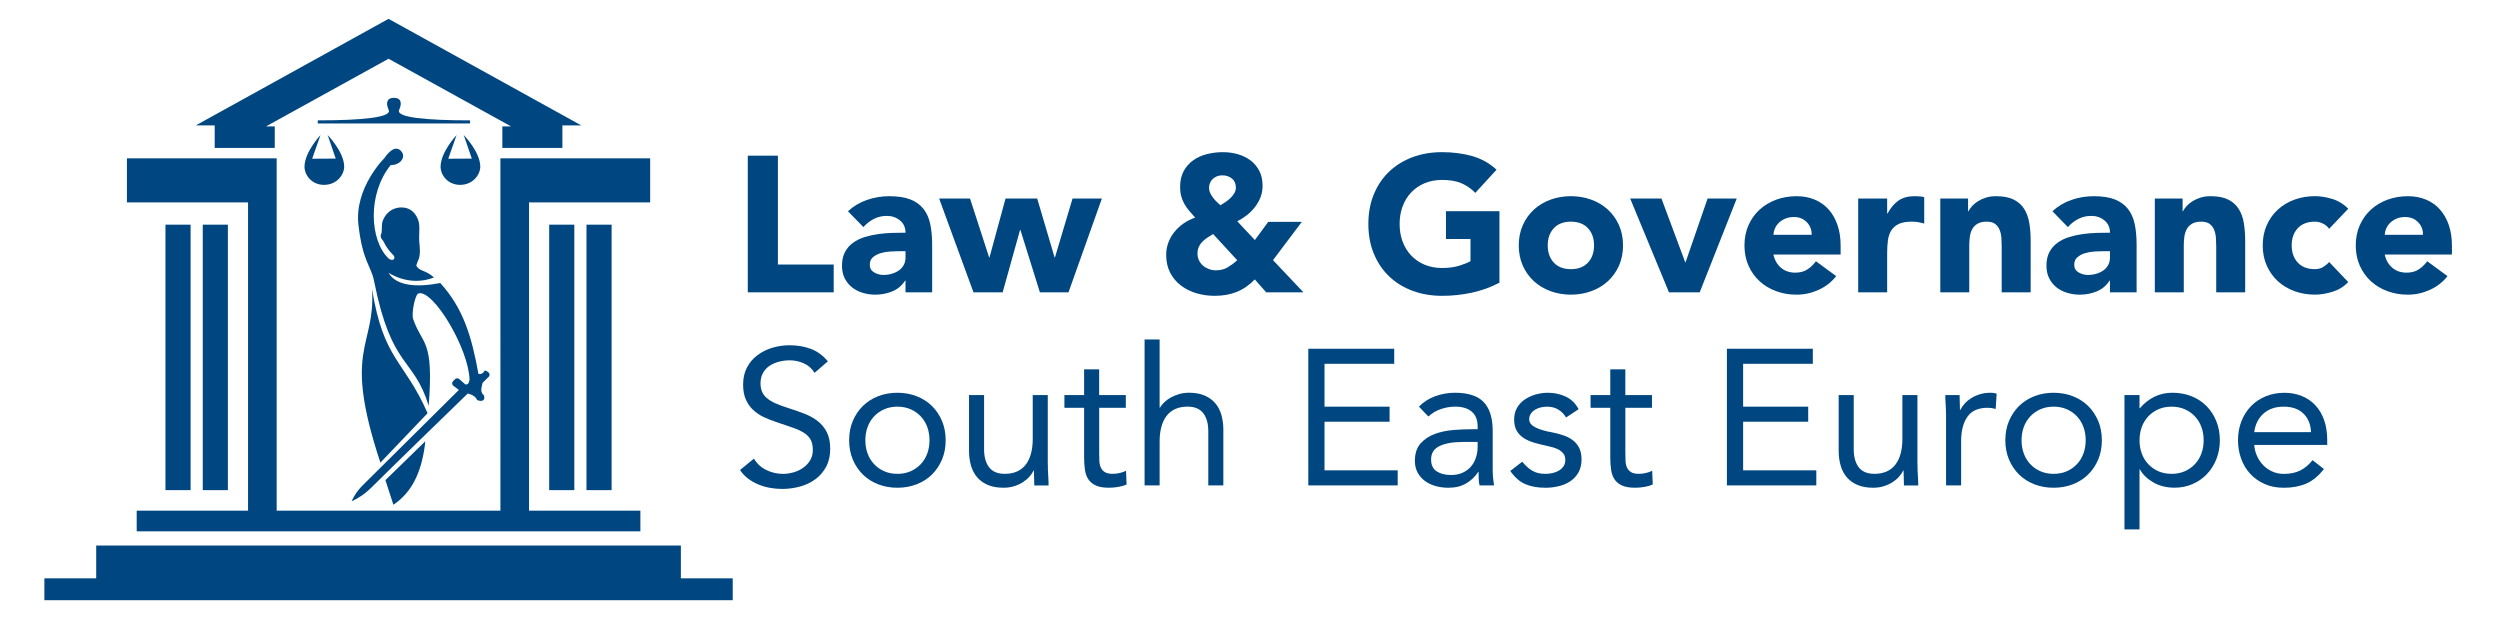 <?xml version="1.0" encoding="UTF-8"?>
<svg id="Logo_versions" data-name="Logo versions" xmlns="http://www.w3.org/2000/svg" viewBox="0 0 1695.39 429.36">
  <g id="logotype">
    <g id="type">
      <path d="M507.11,105.55h20.43v73.85h37.84v18.86h-58.27v-92.71Z" fill="#004782"/>
      <path d="M614.09,190.27h-.26c-2.18,3.4-5.09,5.85-8.71,7.33-3.62,1.48-7.44,2.23-11.46,2.23-2.97,0-5.83-.42-8.58-1.24s-5.17-2.07-7.27-3.73c-2.09-1.66-3.75-3.71-4.98-6.15-1.22-2.44-1.83-5.28-1.83-8.51,0-3.67.68-6.76,2.03-9.3,1.35-2.53,3.19-4.63,5.5-6.29,2.31-1.66,4.95-2.95,7.92-3.86,2.97-.92,6.04-1.59,9.23-2.03,3.19-.44,6.37-.7,9.56-.79,3.19-.09,6.13-.13,8.84-.13,0-3.49-1.24-6.26-3.73-8.31-2.49-2.05-5.43-3.08-8.84-3.08s-6.18.68-8.84,2.03c-2.66,1.35-5.04,3.21-7.14,5.56l-10.48-10.74c3.67-3.4,7.94-5.96,12.83-7.66,4.89-1.7,9.95-2.55,15.19-2.55,5.76,0,10.5.72,14.21,2.16,3.71,1.44,6.68,3.56,8.9,6.35,2.23,2.79,3.77,6.22,4.65,10.28.87,4.06,1.31,8.75,1.31,14.08v32.34h-18.07v-7.99ZM609.24,170.36c-1.49,0-3.34.07-5.57.2-2.23.13-4.37.5-6.42,1.11-2.05.61-3.8,1.53-5.24,2.75-1.44,1.22-2.16,2.93-2.16,5.11,0,2.36,1,4.1,3.01,5.24,2.01,1.14,4.1,1.7,6.29,1.7,1.92,0,3.77-.26,5.57-.79,1.79-.52,3.38-1.26,4.78-2.23,1.4-.96,2.51-2.18,3.34-3.67.83-1.48,1.24-3.23,1.24-5.24v-4.19h-4.84Z" fill="#004782"/>
      <path d="M636.87,134.62h20.95l12.96,39.94h.26l10.87-39.94h21.47l11.79,39.94h.26l11.92-39.94h19.9l-22.65,63.64h-19.38l-13.22-42.29h-.26l-11.79,42.29h-19.77l-23.31-63.64Z" fill="#004782"/>
      <path d="M863.27,176.39l20.69,21.87h-25.27l-7.73-8.77c-3.84,3.93-7.97,6.77-12.37,8.51-4.41,1.75-9.36,2.62-14.86,2.62-4.19,0-8.25-.57-12.18-1.7-3.93-1.13-7.44-2.86-10.54-5.17-3.1-2.31-5.56-5.22-7.4-8.71-1.83-3.49-2.75-7.55-2.75-12.18,0-2.97.5-5.78,1.51-8.45,1-2.66,2.4-5.08,4.19-7.27,1.79-2.18,3.86-4.08,6.22-5.7,2.36-1.61,4.93-2.9,7.73-3.86-1.49-1.66-2.86-3.23-4.12-4.71-1.27-1.48-2.36-3.05-3.27-4.71-.92-1.66-1.62-3.4-2.1-5.24-.48-1.83-.72-3.88-.72-6.15,0-4.19.81-7.77,2.42-10.74,1.61-2.97,3.78-5.41,6.48-7.33,2.7-1.92,5.8-3.32,9.3-4.19,3.49-.87,7.07-1.31,10.74-1.31s6.98.46,10.21,1.38c3.23.92,6.09,2.31,8.58,4.19,2.49,1.88,4.47,4.23,5.96,7.07,1.48,2.84,2.23,6.22,2.23,10.15,0,2.79-.46,5.37-1.37,7.73-.92,2.36-2.16,4.56-3.73,6.61-1.57,2.05-3.38,3.89-5.43,5.5-2.05,1.62-4.26,3.03-6.61,4.26l11.92,12.7,9.04-12.31h22.78l-19.51,25.93ZM822.68,158.71c-1.31.79-2.6,1.59-3.86,2.42-1.27.83-2.4,1.75-3.4,2.75-1,1-1.81,2.16-2.42,3.47-.61,1.31-.92,2.84-.92,4.58s.35,3.32,1.05,4.71c.7,1.4,1.61,2.58,2.75,3.54,1.13.96,2.47,1.73,3.99,2.29,1.53.57,3.08.85,4.65.85,3.05,0,5.7-.65,7.92-1.96,2.23-1.31,4.43-2.92,6.61-4.85l-16.37-17.81ZM828.96,118.9c-2.53,0-4.67.79-6.42,2.36-1.75,1.57-2.62,3.67-2.62,6.29,0,1.14.26,2.25.79,3.34.52,1.09,1.16,2.14,1.9,3.14.74,1,1.57,1.94,2.49,2.81.92.87,1.77,1.66,2.55,2.36,1.05-.61,2.18-1.33,3.4-2.16,1.22-.83,2.36-1.75,3.4-2.75,1.05-1,1.92-2.1,2.62-3.27.7-1.18,1.05-2.42,1.05-3.73,0-2.71-.9-4.78-2.68-6.22-1.79-1.44-3.95-2.16-6.48-2.16Z" fill="#004782"/>
      <path d="M1016.86,191.71c-6.02,3.14-12.31,5.41-18.86,6.81-6.55,1.4-13.23,2.1-20.03,2.1-7.25,0-13.92-1.14-20.03-3.4-6.11-2.27-11.39-5.52-15.84-9.76-4.45-4.23-7.92-9.36-10.41-15.39-2.49-6.02-3.73-12.74-3.73-20.17s1.24-14.14,3.73-20.17c2.49-6.02,5.96-11.15,10.41-15.39,4.45-4.23,9.73-7.48,15.84-9.76,6.11-2.27,12.79-3.4,20.03-3.4s14.25.9,20.49,2.68c6.24,1.79,11.72,4.87,16.43,9.23l-14.4,15.71c-2.79-2.88-5.94-5.06-9.43-6.55-3.49-1.48-7.86-2.23-13.09-2.23-4.37,0-8.32.74-11.85,2.23-3.54,1.49-6.57,3.56-9.1,6.22-2.53,2.66-4.47,5.83-5.83,9.49-1.35,3.67-2.03,7.64-2.03,11.92s.67,8.36,2.03,11.98c1.35,3.62,3.29,6.77,5.83,9.43,2.53,2.66,5.57,4.74,9.1,6.22,3.54,1.49,7.48,2.23,11.85,2.23s8.29-.5,11.52-1.51c3.23-1,5.8-2.03,7.73-3.08v-15.06h-16.63v-18.86h36.27v48.45Z" fill="#004782"/>
      <path d="M1029.96,166.43c0-5.06.92-9.64,2.75-13.75,1.83-4.1,4.34-7.62,7.53-10.54,3.19-2.92,6.94-5.17,11.26-6.74,4.32-1.57,8.92-2.36,13.81-2.36s9.49.79,13.81,2.36c4.32,1.57,8.07,3.82,11.26,6.74,3.19,2.93,5.7,6.44,7.53,10.54,1.83,4.1,2.75,8.69,2.75,13.75s-.92,9.65-2.75,13.75c-1.83,4.1-4.34,7.62-7.53,10.54-3.19,2.93-6.94,5.17-11.26,6.74s-8.93,2.36-13.81,2.36-9.49-.79-13.81-2.36-8.08-3.82-11.26-6.74c-3.19-2.92-5.7-6.44-7.53-10.54-1.83-4.1-2.75-8.69-2.75-13.75ZM1049.6,166.43c0,4.8,1.38,8.69,4.12,11.65,2.75,2.97,6.61,4.45,11.59,4.45s8.84-1.48,11.59-4.45c2.75-2.97,4.12-6.85,4.12-11.65s-1.38-8.69-4.12-11.65c-2.75-2.97-6.61-4.45-11.59-4.45s-8.84,1.49-11.59,4.45c-2.75,2.97-4.12,6.85-4.12,11.65Z" fill="#004782"/>
      <path d="M1105.51,134.62h21.21l16.11,43.21h.26l14.93-43.21h19.77l-25.14,63.64h-20.82l-26.32-63.64Z" fill="#004782"/>
      <path d="M1245.22,187.26c-3.14,4.02-7.12,7.12-11.92,9.3-4.8,2.18-9.78,3.27-14.93,3.27s-9.49-.79-13.81-2.36c-4.32-1.57-8.08-3.82-11.26-6.74-3.19-2.92-5.7-6.44-7.53-10.54-1.83-4.1-2.75-8.69-2.75-13.75s.92-9.64,2.75-13.75c1.83-4.1,4.34-7.62,7.53-10.54,3.19-2.92,6.94-5.17,11.26-6.74,4.32-1.57,8.92-2.36,13.81-2.36,4.54,0,8.66.79,12.38,2.36,3.71,1.57,6.85,3.82,9.43,6.74,2.57,2.93,4.56,6.44,5.96,10.54,1.4,4.1,2.09,8.69,2.09,13.75v6.15h-45.57c.79,3.75,2.49,6.74,5.11,8.97,2.62,2.23,5.85,3.34,9.69,3.34,3.23,0,5.96-.72,8.18-2.16,2.23-1.44,4.17-3.29,5.83-5.57l13.75,10.08ZM1228.59,159.23c.09-3.32-1-6.15-3.27-8.51-2.27-2.36-5.19-3.54-8.77-3.54-2.18,0-4.1.35-5.76,1.05-1.66.7-3.08,1.59-4.25,2.68-1.18,1.09-2.1,2.36-2.75,3.8-.66,1.44-1.03,2.95-1.11,4.52h25.93Z" fill="#004782"/>
      <path d="M1260.15,134.62h19.64v10.21h.26c2.09-3.93,4.58-6.87,7.46-8.84,2.88-1.96,6.5-2.95,10.87-2.95,1.13,0,2.27.05,3.4.13,1.13.09,2.18.26,3.14.52v17.94c-1.4-.44-2.77-.76-4.12-.98-1.35-.22-2.77-.33-4.26-.33-3.75,0-6.72.52-8.9,1.57-2.18,1.05-3.86,2.51-5.04,4.39-1.18,1.88-1.94,4.12-2.29,6.74-.35,2.62-.52,5.5-.52,8.64v26.58h-19.64v-63.64Z" fill="#004782"/>
      <path d="M1315.8,134.62h18.86v8.64h.26c.61-1.22,1.48-2.44,2.62-3.67,1.13-1.22,2.49-2.31,4.06-3.27,1.57-.96,3.36-1.75,5.37-2.36,2.01-.61,4.19-.92,6.55-.92,4.98,0,8.99.77,12.05,2.29,3.05,1.53,5.43,3.65,7.14,6.35,1.7,2.71,2.86,5.89,3.47,9.56.61,3.67.92,7.64.92,11.92v35.09h-19.64v-31.16c0-1.83-.07-3.73-.2-5.7-.13-1.96-.52-3.77-1.18-5.43-.65-1.66-1.66-3.01-3.01-4.06-1.35-1.05-3.3-1.57-5.83-1.57s-4.58.46-6.15,1.38-2.77,2.14-3.6,3.67c-.83,1.53-1.38,3.25-1.64,5.17-.26,1.92-.39,3.93-.39,6.02v31.69h-19.64v-63.64Z" fill="#004782"/>
      <path d="M1430.9,190.27h-.26c-2.18,3.4-5.09,5.85-8.71,7.33-3.62,1.48-7.44,2.23-11.46,2.23-2.97,0-5.83-.42-8.58-1.24s-5.17-2.07-7.27-3.73c-2.09-1.66-3.75-3.71-4.98-6.15-1.22-2.44-1.83-5.28-1.83-8.51,0-3.67.68-6.76,2.03-9.3,1.35-2.53,3.19-4.63,5.5-6.29,2.31-1.66,4.95-2.95,7.92-3.86,2.97-.92,6.04-1.59,9.23-2.03,3.19-.44,6.37-.7,9.56-.79,3.19-.09,6.13-.13,8.84-.13,0-3.49-1.24-6.26-3.73-8.31-2.49-2.05-5.43-3.08-8.84-3.08s-6.18.68-8.84,2.03c-2.66,1.35-5.04,3.21-7.14,5.56l-10.48-10.74c3.67-3.4,7.94-5.96,12.83-7.66,4.89-1.7,9.95-2.55,15.19-2.55,5.76,0,10.5.72,14.21,2.16,3.71,1.44,6.68,3.56,8.9,6.35,2.23,2.79,3.77,6.22,4.65,10.28.87,4.06,1.31,8.75,1.31,14.08v32.34h-18.07v-7.99ZM1426.05,170.36c-1.49,0-3.34.07-5.57.2-2.23.13-4.37.5-6.42,1.11-2.05.61-3.8,1.53-5.24,2.75-1.44,1.22-2.16,2.93-2.16,5.11,0,2.36,1,4.1,3.01,5.24,2.01,1.14,4.1,1.7,6.29,1.7,1.92,0,3.77-.26,5.57-.79,1.79-.52,3.38-1.26,4.78-2.23,1.4-.96,2.51-2.18,3.34-3.67.83-1.48,1.24-3.23,1.24-5.24v-4.19h-4.84Z" fill="#004782"/>
      <path d="M1461.28,134.62h18.86v8.64h.26c.61-1.22,1.48-2.44,2.62-3.67,1.13-1.22,2.49-2.31,4.06-3.27,1.57-.96,3.36-1.75,5.37-2.36,2.01-.61,4.19-.92,6.55-.92,4.98,0,8.99.77,12.05,2.29,3.05,1.53,5.43,3.65,7.14,6.35,1.7,2.71,2.86,5.89,3.47,9.56.61,3.67.92,7.64.92,11.92v35.09h-19.64v-31.16c0-1.83-.07-3.73-.2-5.7-.13-1.96-.52-3.77-1.18-5.43-.65-1.66-1.66-3.01-3.01-4.06-1.35-1.05-3.3-1.57-5.83-1.57s-4.58.46-6.15,1.38-2.77,2.14-3.6,3.67c-.83,1.53-1.38,3.25-1.64,5.17-.26,1.92-.39,3.93-.39,6.02v31.69h-19.64v-63.64Z" fill="#004782"/>
      <path d="M1579.52,155.17c-.96-1.4-2.31-2.55-4.06-3.47-1.75-.92-3.62-1.38-5.63-1.38-4.98,0-8.84,1.49-11.59,4.45-2.75,2.97-4.12,6.85-4.12,11.65s1.38,8.69,4.12,11.65c2.75,2.97,6.61,4.45,11.59,4.45,2.18,0,4.06-.48,5.63-1.44,1.57-.96,2.92-2.09,4.06-3.4l12.96,13.62c-3.06,3.14-6.66,5.35-10.8,6.61-4.15,1.26-8.1,1.9-11.85,1.9-4.89,0-9.49-.79-13.81-2.36-4.32-1.57-8.08-3.82-11.26-6.74-3.19-2.92-5.7-6.44-7.53-10.54-1.83-4.1-2.75-8.69-2.75-13.75s.92-9.64,2.75-13.75c1.83-4.1,4.34-7.62,7.53-10.54,3.19-2.92,6.94-5.17,11.26-6.74,4.32-1.57,8.92-2.36,13.81-2.36,3.75,0,7.7.63,11.85,1.9,4.15,1.27,7.75,3.47,10.8,6.61l-12.96,13.62Z" fill="#004782"/>
      <path d="M1659.78,187.26c-3.14,4.02-7.12,7.12-11.92,9.3-4.8,2.18-9.78,3.27-14.93,3.27s-9.49-.79-13.81-2.36c-4.32-1.57-8.08-3.82-11.26-6.74-3.19-2.92-5.7-6.44-7.53-10.54-1.83-4.1-2.75-8.69-2.75-13.75s.92-9.64,2.75-13.75c1.83-4.1,4.34-7.62,7.53-10.54,3.19-2.92,6.94-5.17,11.26-6.74,4.32-1.57,8.92-2.36,13.81-2.36,4.54,0,8.66.79,12.38,2.36,3.71,1.57,6.85,3.82,9.43,6.74,2.57,2.93,4.56,6.44,5.96,10.54,1.4,4.1,2.09,8.69,2.09,13.75v6.15h-45.57c.79,3.75,2.49,6.74,5.11,8.97,2.62,2.23,5.85,3.34,9.69,3.34,3.23,0,5.96-.72,8.18-2.16,2.23-1.44,4.17-3.29,5.83-5.57l13.75,10.08ZM1643.15,159.23c.09-3.32-1-6.15-3.27-8.51-2.27-2.36-5.19-3.54-8.77-3.54-2.18,0-4.1.35-5.76,1.05-1.66.7-3.08,1.59-4.25,2.68-1.18,1.09-2.1,2.36-2.75,3.8-.66,1.44-1.03,2.95-1.11,4.52h25.93Z" fill="#004782"/>
      <path d="M552.41,252.86c-1.83-2.97-4.28-5.13-7.33-6.48-3.06-1.35-6.24-2.03-9.56-2.03-2.44,0-4.84.31-7.2.92-2.36.61-4.47,1.53-6.35,2.75-1.88,1.22-3.38,2.84-4.52,4.84-1.13,2.01-1.7,4.37-1.7,7.07,0,2.1.33,3.95.98,5.56.65,1.62,1.72,3.08,3.21,4.39,1.48,1.31,3.49,2.53,6.02,3.67,2.53,1.14,5.63,2.27,9.3,3.4,3.58,1.14,7.05,2.36,10.41,3.67,3.36,1.31,6.33,2.97,8.9,4.98,2.57,2.01,4.63,4.52,6.15,7.53,1.53,3.01,2.29,6.79,2.29,11.33s-.92,8.64-2.75,12.05c-1.83,3.4-4.26,6.22-7.27,8.45-3.01,2.23-6.48,3.89-10.41,4.98-3.93,1.09-7.99,1.64-12.18,1.64-2.71,0-5.41-.24-8.12-.72-2.71-.48-5.3-1.22-7.79-2.23-2.49-1-4.83-2.31-7.01-3.93-2.18-1.61-4.06-3.6-5.63-5.96l9.43-7.73c2.01,3.4,4.8,5.98,8.38,7.73,3.58,1.75,7.38,2.62,11.39,2.62,2.36,0,4.73-.35,7.14-1.05,2.4-.7,4.56-1.72,6.48-3.08,1.92-1.35,3.49-3.03,4.71-5.04,1.22-2.01,1.83-4.32,1.83-6.94,0-2.88-.48-5.21-1.44-7-.96-1.79-2.45-3.34-4.45-4.65-2.01-1.31-4.54-2.49-7.59-3.54-3.06-1.05-6.64-2.27-10.74-3.67-3.32-1.05-6.37-2.25-9.17-3.6-2.79-1.35-5.22-3.01-7.27-4.98-2.05-1.96-3.67-4.32-4.84-7.07-1.18-2.75-1.77-6.04-1.77-9.89,0-4.45.87-8.33,2.62-11.65,1.75-3.32,4.1-6.09,7.07-8.31,2.97-2.23,6.33-3.91,10.08-5.04,3.75-1.13,7.68-1.7,11.78-1.7,5.24,0,10.02.81,14.34,2.42,4.32,1.62,8.18,4.43,11.59,8.45l-9.04,7.86Z" fill="#004782"/>
      <path d="M575.85,298.56c0-4.8.83-9.17,2.49-13.09,1.66-3.93,3.93-7.31,6.81-10.15,2.88-2.84,6.33-5.04,10.34-6.61,4.01-1.57,8.38-2.36,13.09-2.36s9.08.79,13.09,2.36c4.01,1.57,7.46,3.78,10.34,6.61,2.88,2.84,5.15,6.22,6.81,10.15,1.66,3.93,2.49,8.29,2.49,13.09s-.83,9.17-2.49,13.09c-1.66,3.93-3.93,7.31-6.81,10.15-2.88,2.84-6.33,5.04-10.34,6.61-4.02,1.57-8.38,2.36-13.09,2.36s-9.08-.79-13.09-2.36c-4.02-1.57-7.46-3.77-10.34-6.61-2.88-2.84-5.15-6.22-6.81-10.15-1.66-3.93-2.49-8.29-2.49-13.09ZM586.85,298.56c0,3.23.5,6.22,1.51,8.97,1,2.75,2.47,5.15,4.39,7.2,1.92,2.05,4.21,3.67,6.88,4.84,2.66,1.18,5.65,1.77,8.97,1.77s6.31-.59,8.97-1.77c2.66-1.18,4.95-2.79,6.88-4.84,1.92-2.05,3.38-4.45,4.39-7.2,1-2.75,1.51-5.74,1.51-8.97s-.5-6.22-1.51-8.97c-1-2.75-2.47-5.15-4.39-7.2-1.92-2.05-4.21-3.67-6.88-4.84-2.66-1.18-5.65-1.77-8.97-1.77s-6.31.59-8.97,1.77c-2.66,1.18-4.96,2.79-6.88,4.84-1.92,2.05-3.38,4.45-4.39,7.2-1,2.75-1.51,5.74-1.51,8.97Z" fill="#004782"/>
      <path d="M710.59,314.66c0,2.79.09,5.41.26,7.86.17,2.44.26,4.67.26,6.68h-9.69c0-1.66-.04-3.32-.13-4.98-.09-1.66-.13-3.36-.13-5.11h-.26c-.7,1.49-1.68,2.93-2.95,4.32-1.27,1.4-2.77,2.64-4.52,3.73-1.75,1.09-3.71,1.96-5.89,2.62-2.18.66-4.54.98-7.07.98-4.02,0-7.49-.61-10.41-1.83-2.93-1.22-5.35-2.92-7.27-5.11-1.92-2.18-3.34-4.82-4.26-7.92-.92-3.1-1.38-6.48-1.38-10.15v-37.84h10.21v36.79c0,5.15,1.13,9.21,3.4,12.18,2.27,2.97,5.8,4.45,10.61,4.45,3.32,0,6.17-.57,8.58-1.7,2.4-1.13,4.36-2.75,5.89-4.84,1.53-2.1,2.66-4.58,3.4-7.46.74-2.88,1.11-6.07,1.11-9.56v-29.85h10.21v46.75Z" fill="#004782"/>
      <path d="M763.49,276.56h-18.07v30.64c0,2.01.04,3.86.13,5.56.09,1.7.44,3.19,1.05,4.45.61,1.27,1.53,2.27,2.75,3.01,1.22.74,2.97,1.11,5.24,1.11,1.48,0,3.01-.17,4.58-.52,1.57-.35,3.05-.87,4.45-1.57l.39,9.3c-1.75.79-3.69,1.35-5.83,1.7-2.14.35-4.17.52-6.09.52-3.67,0-6.59-.48-8.77-1.44-2.18-.96-3.88-2.31-5.11-4.06-1.22-1.75-2.03-3.91-2.42-6.48-.39-2.57-.59-5.43-.59-8.58v-33.65h-13.36v-8.64h13.36v-17.42h10.21v17.42h18.07v8.64Z" fill="#004782"/>
      <path d="M776.19,230.2h10.21v46.22h.26c.7-1.22,1.66-2.42,2.88-3.6,1.22-1.18,2.68-2.25,4.39-3.21,1.7-.96,3.6-1.75,5.7-2.36,2.09-.61,4.32-.92,6.68-.92,4.01,0,7.48.61,10.41,1.83,2.92,1.22,5.35,2.93,7.27,5.11,1.92,2.18,3.34,4.82,4.25,7.92.92,3.1,1.38,6.48,1.38,10.15v37.84h-10.21v-36.79c0-5.15-1.14-9.21-3.41-12.18-2.27-2.97-5.81-4.45-10.61-4.45-3.32,0-6.18.57-8.58,1.7-2.4,1.14-4.37,2.75-5.89,4.84-1.53,2.1-2.66,4.58-3.4,7.46-.74,2.88-1.11,6.07-1.11,9.56v29.86h-10.21v-98.99Z" fill="#004782"/>
      <path d="M887.23,236.49h58.27v10.21h-47.27v29.07h44.13v10.21h-44.13v33h49.63v10.21h-60.63v-92.71Z" fill="#004782"/>
      <path d="M962.26,275.77c3.14-3.23,6.87-5.61,11.2-7.14,4.32-1.53,8.71-2.29,13.16-2.29,9.08,0,15.62,2.14,19.64,6.42,4.01,4.28,6.02,10.78,6.02,19.51v26.32c0,1.75.09,3.56.26,5.43.17,1.88.39,3.6.65,5.17h-9.82c-.35-1.4-.55-2.95-.59-4.65-.04-1.7-.07-3.21-.07-4.52h-.26c-2.01,3.14-4.69,5.72-8.05,7.73-3.36,2.01-7.4,3.01-12.11,3.01-3.14,0-6.09-.39-8.84-1.18-2.75-.79-5.15-1.94-7.2-3.47-2.05-1.53-3.69-3.42-4.91-5.7-1.22-2.27-1.83-4.89-1.83-7.86,0-5.06,1.31-9.04,3.93-11.92,2.62-2.88,5.87-5.02,9.75-6.42,3.88-1.4,8.07-2.27,12.57-2.62,4.5-.35,8.62-.52,12.37-.52h3.93v-1.83c0-4.45-1.33-7.81-3.99-10.08-2.66-2.27-6.4-3.4-11.2-3.4-3.32,0-6.57.55-9.75,1.64-3.19,1.09-6,2.77-8.45,5.04l-6.42-6.68ZM991.85,299.73c-6.55,0-11.74.92-15.58,2.75-3.84,1.83-5.76,4.85-5.76,9.04,0,3.84,1.29,6.57,3.86,8.18,2.57,1.62,5.78,2.42,9.62,2.42,2.97,0,5.57-.5,7.79-1.51,2.23-1,4.08-2.33,5.57-3.99,1.48-1.66,2.62-3.6,3.4-5.83.79-2.23,1.22-4.6,1.31-7.14v-3.93h-10.21Z" fill="#004782"/>
      <path d="M1032.32,313.09c2.01,2.53,4.21,4.54,6.61,6.02,2.4,1.49,5.43,2.23,9.1,2.23,1.57,0,3.16-.17,4.78-.52,1.61-.35,3.08-.92,4.39-1.7,1.31-.79,2.36-1.77,3.14-2.95.79-1.18,1.18-2.6,1.18-4.25s-.37-3.01-1.11-4.06c-.74-1.05-1.73-1.94-2.95-2.68-1.22-.74-2.62-1.33-4.19-1.77-1.57-.44-3.19-.83-4.84-1.18-2.88-.61-5.63-1.31-8.25-2.09-2.62-.79-4.91-1.81-6.87-3.08-1.96-1.26-3.54-2.9-4.71-4.91-1.18-2.01-1.77-4.58-1.77-7.73,0-2.97.65-5.59,1.96-7.86,1.31-2.27,3.05-4.15,5.24-5.63,2.18-1.48,4.63-2.62,7.33-3.4,2.71-.79,5.5-1.18,8.38-1.18,4.36,0,8.4.87,12.11,2.62,3.71,1.75,6.61,4.58,8.71,8.51l-8.51,5.63c-1.31-2.18-3.03-3.95-5.17-5.3-2.14-1.35-4.74-2.03-7.79-2.03-1.4,0-2.82.18-4.26.52-1.44.35-2.73.87-3.86,1.57-1.14.7-2.08,1.59-2.82,2.68-.74,1.09-1.11,2.34-1.11,3.73,0,1.31.41,2.42,1.24,3.34.83.92,1.96,1.72,3.4,2.42,1.44.7,3.1,1.31,4.98,1.83,1.88.52,3.82.96,5.83,1.31,2.71.52,5.28,1.2,7.73,2.03,2.44.83,4.58,1.94,6.42,3.34,1.83,1.4,3.27,3.14,4.32,5.24,1.05,2.1,1.57,4.67,1.57,7.73,0,3.49-.7,6.46-2.1,8.9-1.4,2.45-3.25,4.43-5.56,5.96-2.31,1.53-4.93,2.64-7.86,3.34-2.93.7-5.92,1.05-8.97,1.05-5.24,0-9.76-.81-13.55-2.42-3.8-1.61-7.22-4.6-10.28-8.97l8.12-6.29Z" fill="#004782"/>
      <path d="M1120.31,276.56h-18.07v30.64c0,2.01.04,3.86.13,5.56.09,1.7.44,3.19,1.05,4.45.61,1.27,1.53,2.27,2.75,3.01,1.22.74,2.97,1.11,5.24,1.11,1.48,0,3.01-.17,4.58-.52,1.57-.35,3.05-.87,4.45-1.57l.39,9.3c-1.75.79-3.69,1.35-5.83,1.7-2.14.35-4.17.52-6.09.52-3.67,0-6.59-.48-8.77-1.44-2.18-.96-3.88-2.31-5.11-4.06-1.22-1.75-2.03-3.91-2.42-6.48-.39-2.57-.59-5.43-.59-8.58v-33.65h-13.36v-8.64h13.36v-17.42h10.21v17.42h18.07v8.64Z" fill="#004782"/>
      <path d="M1171.11,236.49h58.27v10.21h-47.27v29.07h44.13v10.21h-44.13v33h49.63v10.21h-60.63v-92.71Z" fill="#004782"/>
      <path d="M1300.35,314.66c0,2.79.09,5.41.26,7.86.17,2.44.26,4.67.26,6.68h-9.69c0-1.66-.04-3.32-.13-4.98-.09-1.66-.13-3.36-.13-5.11h-.26c-.7,1.49-1.68,2.93-2.95,4.32-1.27,1.4-2.77,2.64-4.52,3.73-1.75,1.09-3.71,1.96-5.89,2.62-2.18.66-4.54.98-7.07.98-4.02,0-7.49-.61-10.41-1.83-2.93-1.22-5.35-2.92-7.27-5.11-1.92-2.18-3.34-4.82-4.26-7.92-.92-3.1-1.38-6.48-1.38-10.15v-37.84h10.21v36.79c0,5.15,1.13,9.21,3.4,12.18,2.27,2.97,5.8,4.45,10.61,4.45,3.32,0,6.17-.57,8.58-1.7,2.4-1.13,4.36-2.75,5.89-4.84,1.53-2.1,2.66-4.58,3.4-7.46.74-2.88,1.11-6.07,1.11-9.56v-29.85h10.21v46.75Z" fill="#004782"/>
      <path d="M1319.73,282.45c0-2.79-.09-5.41-.26-7.86-.18-2.44-.26-4.67-.26-6.68h9.69c0,1.66.04,3.32.13,4.98.09,1.66.13,3.36.13,5.11h.26c.7-1.48,1.68-2.92,2.95-4.32,1.26-1.4,2.77-2.64,4.52-3.73,1.75-1.09,3.71-1.96,5.89-2.62,2.18-.65,4.54-.98,7.07-.98.7,0,1.4.04,2.09.13.7.09,1.4.26,2.1.52l-.66,10.34c-1.75-.52-3.58-.79-5.5-.79-6.29,0-10.85,2.03-13.68,6.09-2.84,4.06-4.26,9.62-4.26,16.7v29.86h-10.21v-46.75Z" fill="#004782"/>
      <path d="M1359.93,298.56c0-4.8.83-9.17,2.49-13.09,1.66-3.93,3.93-7.31,6.81-10.15,2.88-2.84,6.33-5.04,10.34-6.61,4.01-1.57,8.38-2.36,13.09-2.36s9.08.79,13.09,2.36c4.01,1.57,7.46,3.78,10.34,6.61,2.88,2.84,5.15,6.22,6.81,10.15,1.66,3.93,2.49,8.29,2.49,13.09s-.83,9.17-2.49,13.09c-1.66,3.93-3.93,7.31-6.81,10.15-2.88,2.84-6.33,5.04-10.34,6.61-4.02,1.57-8.38,2.36-13.09,2.36s-9.08-.79-13.09-2.36c-4.02-1.57-7.46-3.77-10.34-6.61-2.88-2.84-5.15-6.22-6.81-10.15-1.66-3.93-2.49-8.29-2.49-13.09ZM1370.93,298.56c0,3.23.5,6.22,1.51,8.97,1,2.75,2.47,5.15,4.39,7.2,1.92,2.05,4.21,3.67,6.88,4.84,2.66,1.18,5.65,1.77,8.97,1.77s6.31-.59,8.97-1.77c2.66-1.18,4.95-2.79,6.88-4.84,1.92-2.05,3.38-4.45,4.39-7.2,1-2.75,1.51-5.74,1.51-8.97s-.5-6.22-1.51-8.97c-1-2.75-2.47-5.15-4.39-7.2-1.92-2.05-4.21-3.67-6.88-4.84-2.66-1.18-5.65-1.77-8.97-1.77s-6.31.59-8.97,1.77c-2.66,1.18-4.96,2.79-6.88,4.84-1.92,2.05-3.38,4.45-4.39,7.2-1,2.75-1.51,5.74-1.51,8.97Z" fill="#004782"/>
      <path d="M1440.72,267.92h10.21v8.9h.26c2.79-3.32,6.04-5.89,9.75-7.73,3.71-1.83,7.79-2.75,12.24-2.75,4.8,0,9.19.81,13.16,2.42,3.97,1.62,7.35,3.86,10.15,6.74,2.79,2.88,4.98,6.29,6.55,10.21,1.57,3.93,2.36,8.21,2.36,12.83s-.79,8.9-2.36,12.83c-1.57,3.93-3.73,7.33-6.48,10.21-2.75,2.88-6,5.13-9.76,6.74-3.75,1.61-7.77,2.42-12.05,2.42-5.5,0-10.32-1.2-14.47-3.6-4.15-2.4-7.18-5.35-9.1-8.84h-.26v40.72h-10.21v-91.14ZM1450.94,298.56c0,3.23.5,6.22,1.51,8.97,1,2.75,2.46,5.15,4.39,7.2,1.92,2.05,4.21,3.67,6.87,4.84,2.66,1.18,5.65,1.77,8.97,1.77s6.31-.59,8.97-1.77c2.66-1.18,4.95-2.79,6.87-4.84,1.92-2.05,3.38-4.45,4.39-7.2,1-2.75,1.51-5.74,1.51-8.97s-.5-6.22-1.51-8.97c-1-2.75-2.47-5.15-4.39-7.2-1.92-2.05-4.21-3.67-6.87-4.84-2.66-1.18-5.65-1.77-8.97-1.77s-6.31.59-8.97,1.77c-2.66,1.18-4.96,2.79-6.87,4.84-1.92,2.05-3.38,4.45-4.39,7.2-1,2.75-1.51,5.74-1.51,8.97Z" fill="#004782"/>
      <path d="M1575.99,318.07c-3.67,4.71-7.68,8.01-12.05,9.89-4.37,1.88-9.43,2.82-15.19,2.82-4.8,0-9.12-.85-12.96-2.55-3.84-1.7-7.09-3.99-9.76-6.87-2.66-2.88-4.71-6.29-6.15-10.21-1.44-3.93-2.16-8.12-2.16-12.57,0-4.71.79-9.06,2.36-13.03,1.57-3.97,3.75-7.38,6.55-10.21,2.79-2.84,6.11-5.04,9.95-6.61,3.84-1.57,8.03-2.36,12.57-2.36,4.28,0,8.2.72,11.78,2.16,3.58,1.44,6.66,3.54,9.23,6.29,2.57,2.75,4.56,6.11,5.96,10.08,1.4,3.97,2.1,8.49,2.1,13.55v3.27h-49.5c.17,2.62.81,5.13,1.9,7.53,1.09,2.4,2.51,4.5,4.26,6.29,1.75,1.79,3.8,3.21,6.15,4.26,2.36,1.05,4.93,1.57,7.73,1.57,4.45,0,8.21-.79,11.26-2.36,3.05-1.57,5.8-3.88,8.25-6.94l7.73,6.02ZM1567.21,293.06c-.18-5.24-1.88-9.43-5.11-12.57-3.23-3.14-7.68-4.71-13.36-4.71s-10.26,1.57-13.75,4.71c-3.49,3.14-5.59,7.33-6.29,12.57h38.5Z" fill="#004782"/>
    </g>
    <path id="logo" d="M168.21,137.25h-82.14v-29.88h101.55v238.94h151.74V107.37h101.55v29.88h-82.14v209.06h75.51v14H92.7v-14h75.51v-209.06ZM112.21,152.37v180h17.04v-180h-17.04ZM145.61,100.31h40.72v-14.59h-5.92l83.09-45.88,83.09,45.88h-5.92v14.59h40.72v-15.29h12.78L263.49,12.78l-130.67,72.24h12.78v15.29ZM137.5,152.37v180h17.04v-180h-17.04ZM461.74,392.19v-22.24H65.24v22.24H30.09v14.82h466.81v-14.82h-35.15ZM389.48,332.37v-180h-17.04v180h17.04ZM414.77,332.37v-180h-17.04v180h17.04ZM264.96,111.96c6.91.09,11.18-6.18,6.38-10.15s-10.62,5.38-10.62,5.38c0,0-20.47,20.12-17.65,45.18s8.54,27.79,10.59,38.12c11.94,60.18,26.76,51.12,37.06,84.71,3.59-45.71-4.3-40.82-10.52-58.77-1.3-3.76,1.24-16.84,3.64-17.47,10.07-2.64,33.88,37.24,34.59,58.41-.28,2.4-1.19,3.58-2.82,3.35l-4.2-3.67c-.82-.71-2.05-.67-2.81.09l-1.37,1.37c-.89.89-.78,2.35.22,3.1l3.75,2.81-63.18,62.65c-4.57,4.23-7.65,8.4-9.53,12.88,4.55-2.09,9.04-4.98,13.59-9.53,16.09-16.07,65.12-63.53,65.12-63.53,3.42.78,5.48,2.28,6.35,4.41,3.56,1.36,5.61.27,4.68-3.15-2.94-2.24-1.61-5.47-.97-8.5l4.59-4.59c.56-1.81-.62-3.04-3-3.88-1.29,2.16-2.77,2.87-4.41,2.29-4.59-25.29-10.24-44.35-25.87-61.54-30.01,5.9-34.4-6.33-35.07-6.93-.75-.66,13.41,10,30.82,3.18-5.94-5.38-10.05-3.97-12-8.12.5-2.12,1.73-4.1,2.09-6,.93-4.97-.27-9.07-.18-12.71.13-4.79.47-8.69-.46-11.56-3.18-9.78-11.2-9.66-14.98-8.68-4.83,1.25-7.98,4.92-9.43,9.24-.54,1.61-.32,5.06-.54,7.03-.19,1.69-.88,1.89-.59,3.29.32,1.58,1.43,2.12,2.09,3.52,2.44,5.18,6.41,8.81,6.41,8.81,1.97,2.21-.15,4.68-3.24,2.29-12.82-12.35-14.38-43.85,1.47-63.35ZM252.32,196.08c7.88,48.47,21.65,47.76,37.65,84.12l-32,33.53c-26-78.47-3.29-77.41-5.65-117.65ZM288.43,299.25c-1.95,18.62-7.96,33.94-21.65,43.06l-5.41-16.71,27.06-26.35ZM318.79,83.75v-2.12c-29.53,0-50.45-1.95-48.12-7.06,2.18-4.76,1.26-8.24-3.53-8.24-4.79,0-5.71,3.47-3.53,8.24,2.33,5.11-18.59,7.06-48.12,7.06v2.12s51.65,0,51.65,0h51.65ZM217.35,91.58l-5.65,16.06,15.97-.09-5.47-15.97s11.02,11.27,11.21,21.22c.11,5.73-5.11,12.57-13.63,12.57s-13.42-6.81-13.28-12.57c.24-9.94,10.85-21.22,10.85-21.22ZM309.64,91.58l-5.65,16.06,15.97-.09-5.47-15.97s11.02,11.27,11.21,21.22c.11,5.73-5.11,12.57-13.63,12.57s-13.42-6.81-13.28-12.57c.24-9.94,10.85-21.22,10.85-21.22Z" fill="#004782"/>
  </g>
</svg>
